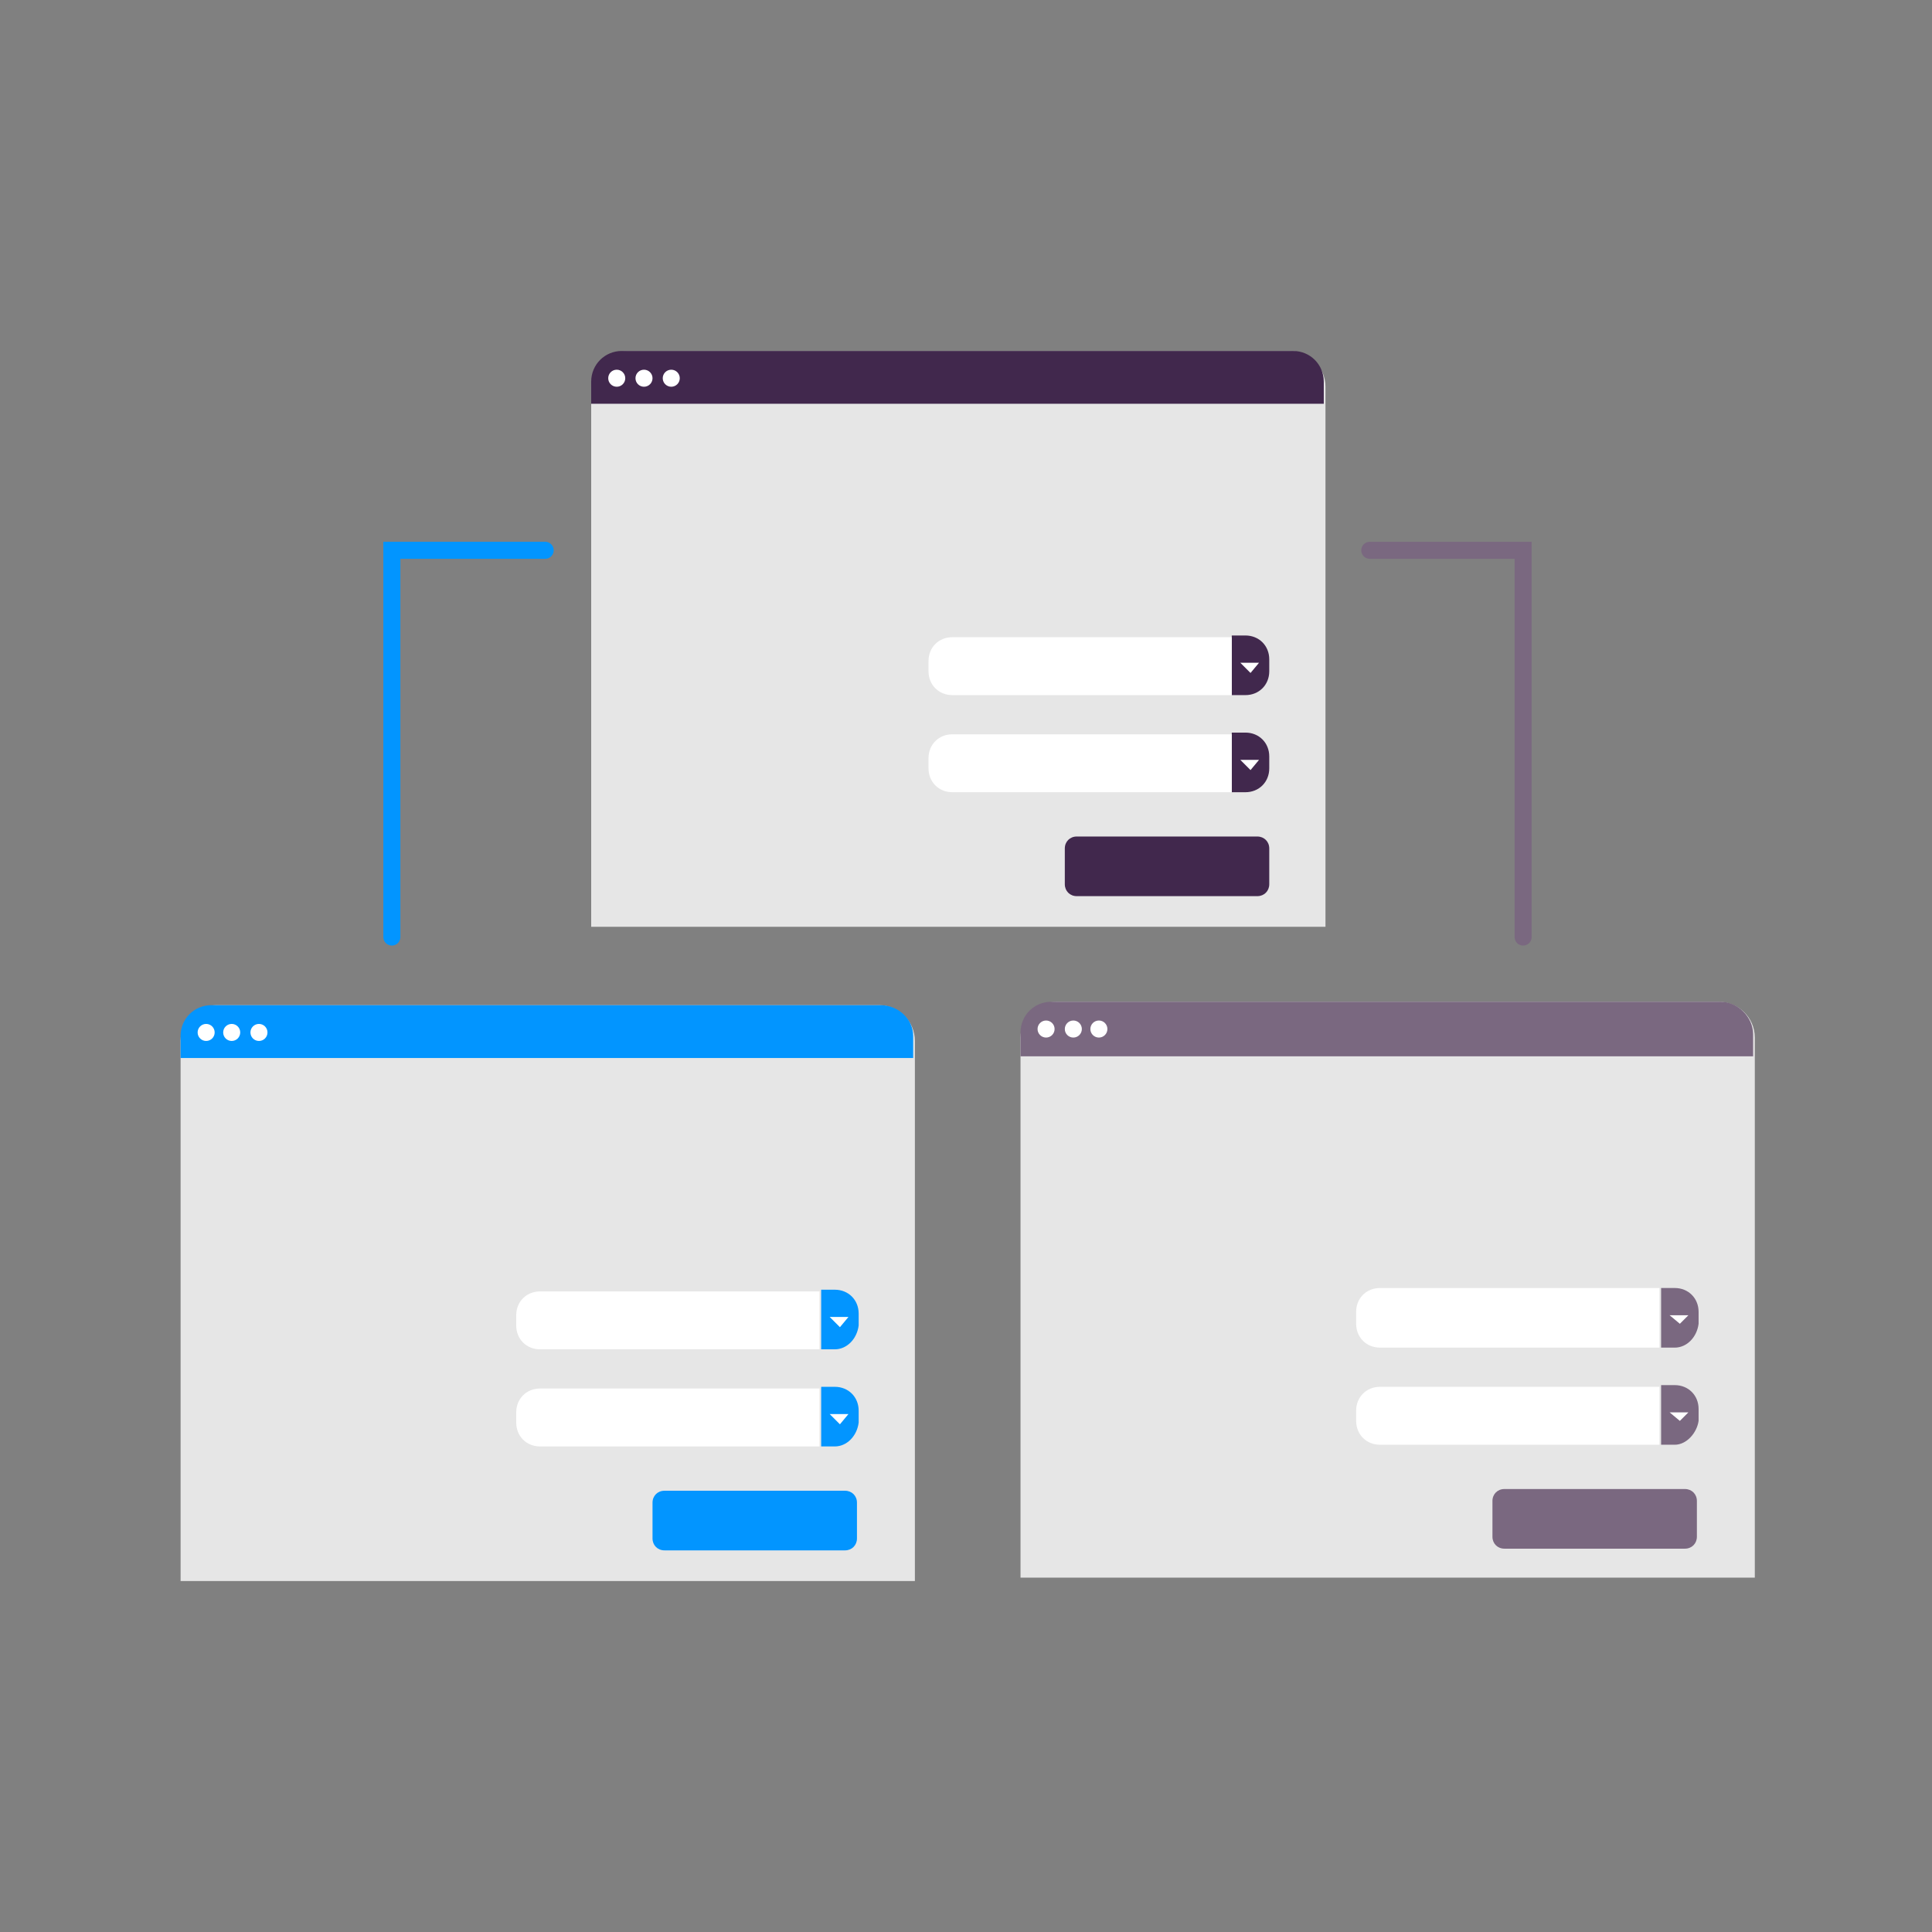<?xml version="1.0" encoding="utf-8"?>
<!-- Generator: Adobe Illustrator 26.5.0, SVG Export Plug-In . SVG Version: 6.00 Build 0)  -->
<svg version="1.1" id="Laag_1" xmlns="http://www.w3.org/2000/svg" xmlns:xlink="http://www.w3.org/1999/xlink" x="0px" y="0px"
	 viewBox="0 0 113.4 113.4" style="enable-background:new 0 0 113.4 113.4;" xml:space="preserve">
<rect x="0" y="0" width="113.4" height="113.4" fill="#808080" stroke="none"/>
<style type="text/css">
	.st0{fill:none;stroke:#41284D;stroke-width:3;stroke-miterlimit:10;}
	.st1{fill:#6A5B6F;}
	.st2{fill:#7A6880;}
	.st3{fill:#7F7B81;}
	.st4{fill:#41284D;}
	.st5{fill:#959098;}
	.st6{fill:#9E9D9C;}
	.st7{fill:#C7C6C6;}
	.st8{fill:#F1F1F1;}
	.st9{fill:#0295FF;}
	.st10{fill:#C2BAC5;}
	.st11{fill:#E6E6E6;}
	.st12{fill:none;stroke:#0295FF;stroke-miterlimit:10;}
	.st13{fill:none;stroke:#41284D;stroke-miterlimit:10;}
	.st14{fill:#F8A917;}
	.st15{fill:#51C185;}
	.st16{fill:#4489C9;}
	.st17{fill:none;stroke:#41284D;stroke-linecap:round;stroke-linejoin:round;stroke-miterlimit:10;}
	.st18{fill:none;stroke:#0295FF;stroke-linecap:round;stroke-linejoin:round;stroke-miterlimit:10;}
	.st19{fill:none;}
	.st20{clip-path:url(#SVGID_00000135665565776084540460000012426987266029955261_);}
	.st21{fill:#35203D;}
	.st22{clip-path:url(#SVGID_00000101781851436279102960000005064025346713974715_);}
	.st23{fill:#C6724C;}
	.st24{fill:#553E5E;}
	.st25{fill:#675370;}
	.st26{clip-path:url(#SVGID_00000101797983214630356910000017148234135885354143_);}
	.st27{clip-path:url(#SVGID_00000114073343257363337690000014813529652865219457_);}
	.st28{fill:#B15433;}
	.st29{clip-path:url(#SVGID_00000114762404123612206500000012082056587748583552_);}
	.st30{fill:#C7724D;}
	.st31{clip-path:url(#SVGID_00000017492829085302423550000009328113440461631635_);}
	.st32{fill:#F2E5DE;}
	.st33{fill:#4C4769;}
	.st34{clip-path:url(#SVGID_00000168086013021056006750000002102864745613198993_);}
	.st35{clip-path:url(#SVGID_00000155846983757387527830000009738274707404093080_);}
	.st36{clip-path:url(#SVGID_00000121244134447514388640000005856248500436715175_);}
	.st37{clip-path:url(#SVGID_00000014623537324301607720000016405294603471808405_);}
	.st38{clip-path:url(#SVGID_00000170990620915464119990000014530695957751103883_);}
	.st39{clip-path:url(#SVGID_00000109011069199363078610000015474804956976188292_);}
	.st40{clip-path:url(#SVGID_00000019653882464233832250000004134393359761906101_);}
	.st41{clip-path:url(#SVGID_00000109746778071130404100000006574988325853292448_);}
	.st42{fill:#0282DE;}
	.st43{fill:#371C3D;}
	.st44{fill:none;stroke:#0295FF;stroke-width:3;stroke-linecap:round;stroke-miterlimit:10;}
	.st45{fill:none;stroke:#41284D;stroke-width:3;stroke-linecap:round;stroke-miterlimit:10;}
	.st46{fill:#FFFFFF;}
	.st47{fill:none;stroke:#0282DE;stroke-width:3;stroke-linecap:round;stroke-miterlimit:10;}
	.st48{fill:none;stroke:#0282DE;stroke-linecap:round;stroke-miterlimit:10;}
	.st49{fill:none;stroke:#7A6880;stroke-linecap:round;stroke-miterlimit:10;}
	.st50{fill:#1D71B8;}
	.st51{fill:#4E9D71;}
	.st52{fill:#D29113;}
	.st53{fill:none;stroke:#F8A917;stroke-linecap:round;stroke-miterlimit:10;}
	.st54{fill:none;stroke:#7A6880;stroke-miterlimit:10;}
	.st55{opacity:0.34;fill:#F1F1F1;}
	.st56{fill:none;stroke:#E6E6E6;stroke-width:3;stroke-miterlimit:10;}
	.st57{fill:#F6F6F6;}
	.st58{fill:#472650;}
	.st59{opacity:0.3;}
	.st60{fill:none;stroke:#E6E6E6;stroke-miterlimit:10;}
	.st61{fill:none;stroke:#FFFFFF;stroke-linecap:round;stroke-linejoin:round;stroke-miterlimit:10;}
	.st62{fill:none;stroke:#DADADA;stroke-miterlimit:10;}
	.st63{opacity:0.35;fill:#F6F6F6;}
	.st64{fill:none;stroke:#E6E6E6;stroke-width:2;stroke-miterlimit:10;}
	.st65{opacity:0.32;fill:#F6F6F6;}
	.st66{opacity:0.36;fill:#F6F6F6;}
	.st67{fill:none;stroke:#F8A917;stroke-width:2;stroke-miterlimit:10;}
	.st68{opacity:0.33;}
	.st69{opacity:0.71;fill:#E6E6E6;}
	.st70{fill:#103E67;}
	.st71{fill:#468AC9;}
	.st72{fill:#3A2545;}
	.st73{fill:#A75E43;}
	.st74{clip-path:url(#SVGID_00000003819967456184521990000004118209854464159129_);}
	.st75{opacity:0.5;fill:url(#man_1_Orginal_1-5_00000115509194028961158700000013208295960421364110_);enable-background:new    ;}
	.st76{clip-path:url(#SVGID_00000141457693309767677360000005813519948004702648_);}
	.st77{clip-path:url(#SVGID_00000118381541059553665640000015813231874755175592_);}
	.st78{clip-path:url(#SVGID_00000075122678969826653440000005318921242138086556_);}
	.st79{fill:#2476BC;}
	.st80{clip-path:url(#SVGID_00000097491717169867145770000012077283798343927719_);}
	.st81{fill:#F2F2F2;}
	.st82{fill:#C3BBC6;}
	.st83{fill:#28192F;}
	.st84{clip-path:url(#SVGID_00000152232482621676644220000000318865353812513450_);}
	.st85{clip-path:url(#SVGID_00000074423585141213494030000005130291560529272218_);}
	.st86{clip-path:url(#SVGID_00000001648488401904357820000010315469005624883639_);}
	.st87{fill:#4B4A4B;}
	.st88{fill:#A6A0AA;}
	.st89{opacity:0.2;fill:none;}
	.st90{fill:#959098;stroke:#0295FF;stroke-miterlimit:10;}
	.st91{fill:#7A6880;stroke:#0295FF;stroke-miterlimit:10;}
	.st92{opacity:0.33;fill:#575756;}
	.st93{opacity:0.45;fill:#FFFFFF;}
	.st94{fill:#2C1B35;}
	.st95{fill:#2D1B35;}
	.st96{clip-path:url(#SVGID_00000048489300898012624240000018337536564413896106_);}
	.st97{fill:#5BB784;}
	.st98{fill:#E6D3C8;}
	.st99{clip-path:url(#SVGID_00000134929114735564483930000008569872160332124300_);}
	.st100{clip-path:url(#SVGID_00000032643321069734282300000010623232359079518107_);}
	.st101{clip-path:url(#SVGID_00000084502236945211994150000017143462193963776399_);}
	.st102{clip-path:url(#SVGID_00000042703108392756162990000003827712709543136947_);}
	.st103{clip-path:url(#SVGID_00000032621757780013103860000012071119070531698111_);}
	.st104{clip-path:url(#SVGID_00000026856656537203416900000010532331268113851025_);}
	.st105{clip-path:url(#SVGID_00000024690297580502346770000005430234109856896899_);}
	.st106{clip-path:url(#SVGID_00000124122508329147955290000006465124409378412716_);}
	.st107{clip-path:url(#SVGID_00000007396728132095366280000006938396249105341619_);}
	.st108{clip-path:url(#SVGID_00000119112537126723835910000007658035556847681202_);}
	.st109{clip-path:url(#SVGID_00000166661408497815454360000004480065765616750507_);}
	.st110{clip-path:url(#SVGID_00000052802089941925956340000008595429658863334574_);}
	.st111{clip-path:url(#SVGID_00000037661718217340826130000012105402386296699540_);}
	.st112{clip-path:url(#SVGID_00000150798323916851294060000003101783548108552620_);}
	.st113{clip-path:url(#SVGID_00000142148192297006083390000004015645641551975848_);}
	.st114{clip-path:url(#SVGID_00000005238086571151725840000011887893668726413955_);}
	.st115{clip-path:url(#SVGID_00000079444684679033940100000000903782517220861575_);}
	.st116{clip-path:url(#SVGID_00000145764861852718873230000007149211540048220856_);}
	.st117{clip-path:url(#SVGID_00000064321449112356288540000006720670014962079151_);}
	.st118{clip-path:url(#SVGID_00000054986406227247132170000008179483587160694166_);}
	.st119{clip-path:url(#SVGID_00000001622906521156978680000008097489295639201725_);}
	.st120{clip-path:url(#SVGID_00000003817600702379500550000011932330352776258715_);}
	.st121{clip-path:url(#SVGID_00000068661225048583864480000008863646715053799812_);}
	.st122{clip-path:url(#SVGID_00000175288749413956246310000003933716375052622505_);}
	.st123{clip-path:url(#SVGID_00000113350150500535237370000002855219687800293815_);}
	.st124{clip-path:url(#SVGID_00000157283287643762178300000002630283492636290714_);}
	.st125{clip-path:url(#SVGID_00000109731178104648811840000005551077105568893083_);}
	.st126{clip-path:url(#SVGID_00000093867351351299403470000013226837356250568069_);}
	.st127{clip-path:url(#SVGID_00000091695438392230825660000017082281005862892465_);}
	.st128{clip-path:url(#SVGID_00000142890080570849051390000000510958086903768253_);}
	.st129{clip-path:url(#SVGID_00000109001492630381844250000010786638258362174606_);}
	.st130{clip-path:url(#SVGID_00000049942000066324994410000001181067700557430703_);}
	.st131{clip-path:url(#SVGID_00000114767992965306178960000001231795910332182922_);}
	.st132{clip-path:url(#SVGID_00000064316154921299548640000018076365129416079012_);}
	.st133{clip-path:url(#SVGID_00000178893976897160364780000013806202568589180588_);}
	.st134{clip-path:url(#SVGID_00000110462459125345297770000013670050081651875480_);}
	.st135{clip-path:url(#SVGID_00000052085154891722257300000012881063655181786289_);}
	.st136{clip-path:url(#SVGID_00000059991255151019336380000000140870844730566799_);}
	.st137{clip-path:url(#SVGID_00000137117172465353307280000015580125104039266990_);}
	.st138{clip-path:url(#SVGID_00000050644162838174665220000007882249317880556437_);}
	.st139{clip-path:url(#SVGID_00000047055361176415641930000007797037310670961047_);}
	.st140{clip-path:url(#SVGID_00000178917418504334283340000010647080858821598137_);}
	.st141{clip-path:url(#SVGID_00000103988114674181362810000005664124259836474767_);}
	.st142{clip-path:url(#SVGID_00000052793155544282083920000012486291570117001881_);}
	.st143{clip-path:url(#SVGID_00000018948136128595718700000003062468690176086155_);}
	.st144{fill:#EDEDED;}
	.st145{fill:#1D1D1B;}
	.st146{clip-path:url(#SVGID_00000101077430386989009320000012425897232021163654_);}
	.st147{opacity:0.5;fill:url(#man_1_Orginal_1-5_00000120539565858610086390000013188035058462075058_);enable-background:new    ;}
	.st148{clip-path:url(#SVGID_00000044863757729782465170000016135518117432752540_);}
	.st149{clip-path:url(#SVGID_00000183940422995346741200000004324497816823126186_);}
	.st150{clip-path:url(#SVGID_00000034088705905931606400000016131735192994835353_);}
	.st151{clip-path:url(#SVGID_00000016072901585950794440000010507338097847522947_);}
	.st152{clip-path:url(#SVGID_00000061462061184282448390000013417950536161737888_);}
	.st153{clip-path:url(#SVGID_00000158742834227402712980000006987296509836808885_);}
	.st154{clip-path:url(#SVGID_00000035517086013792013810000012634177834457471147_);}
	.st155{fill:#FFFFFF;stroke:#41284D;stroke-miterlimit:10;}
	.st156{fill:#1CA0FF;}
	.st157{clip-path:url(#SVGID_00000039127334408633085510000016493494960062948031_);fill:#0295FF;}
	.st158{clip-path:url(#SVGID_00000081637411216624803810000012641451399568810666_);fill:#0295FF;}
	.st159{clip-path:url(#SVGID_00000044151324509706547670000005748994508883236998_);fill:#0295FF;}
	.st160{clip-path:url(#SVGID_00000062875632927187931700000016972645883704628612_);fill:#0295FF;}
	.st161{clip-path:url(#SVGID_00000044900009040958917090000011576753250085958573_);fill:#0295FF;}
	.st162{clip-path:url(#SVGID_00000039850749490133213420000004243592205432868765_);fill:#0295FF;}
	.st163{fill:#7A6981;}
	.st164{clip-path:url(#SVGID_00000122699928260422906390000004399476472112846780_);fill:#0295FF;}
	.st165{clip-path:url(#SVGID_00000026126846422861789540000010032841947832288680_);fill:#0295FF;}
	.st166{fill:#46264F;}
	.st167{clip-path:url(#SVGID_00000150816430142061958770000006077698189638350494_);fill:#0295FF;}
	.st168{clip-path:url(#SVGID_00000059275216605766983270000011152098706800119987_);fill:#0295FF;}
	.st169{clip-path:url(#SVGID_00000106855126727401612900000015019832851726305950_);fill:#0295FF;}
	.st170{clip-path:url(#SVGID_00000030485484053681829010000010633437363148363159_);fill:#0295FF;}
	.st171{fill:none;stroke:#0295FF;stroke-linecap:round;stroke-miterlimit:10;}
	.st172{fill:none;stroke:#41284D;stroke-linecap:round;stroke-miterlimit:10;}
	.st173{fill:#6F5F74;}
	.st174{fill:none;stroke:#959098;stroke-miterlimit:10;}
	.st175{fill:#3B77AC;}
	.st176{fill:#46254F;}
	.st177{fill:#0296FF;}
	.st178{fill:#C6C6C6;}
	.st179{clip-path:url(#SVGID_00000121242006807513317960000017169911852181347997_);}
</style>
<g>
	<g>
		<g>
			<g>
				<path class="st11" d="M53.6,92.8h-43V61.1c0-1.1,0.9-2.1,2.1-2.1h38.9c1.1,0,2.1,0.9,2.1,2.1V92.8z"/>
				<path class="st9" d="M51.7,59H12.4c-1,0-1.8,0.8-1.8,1.8v1.3h43v-1.3C53.6,59.8,52.7,59,51.7,59z"/>
				<circle class="st46" cx="12.1" cy="60.6" r="0.5"/>
				<circle class="st46" cx="13.6" cy="60.6" r="0.5"/>
				<circle class="st46" cx="15.2" cy="60.6" r="0.5"/>
			</g>
			<g>
				<g>
					<path class="st9" d="M49,79.2h-0.8v-3.5H49c0.8,0,1.4,0.6,1.4,1.4v0.7C50.3,78.6,49.7,79.2,49,79.2z"/>
					<path class="st46" d="M48.2,79.2H31.7c-0.8,0-1.4-0.6-1.4-1.4v-0.6c0-0.8,0.6-1.4,1.4-1.4h16.4V79.2z"/>
					<polygon class="st46" points="48.7,77.3 49.3,77.9 49.8,77.3 					"/>
				</g>
				<g>
					<path class="st9" d="M49,84.9h-0.8v-3.5H49c0.8,0,1.4,0.6,1.4,1.4v0.7C50.3,84.3,49.7,84.9,49,84.9z"/>
					<path class="st46" d="M48.2,84.9H31.7c-0.8,0-1.4-0.6-1.4-1.4v-0.6c0-0.8,0.6-1.4,1.4-1.4h16.4V84.9z"/>
					<polygon class="st46" points="48.7,83 49.3,83.6 49.8,83 					"/>
				</g>
			</g>
			<path class="st9" d="M49.6,91H39c-0.4,0-0.7-0.3-0.7-0.7v-2.1c0-0.4,0.3-0.7,0.7-0.7h10.6c0.4,0,0.7,0.3,0.7,0.7v2.1
				C50.3,90.7,50,91,49.6,91z"/>
		</g>
		<g>
			<g>
				<path class="st11" d="M77.7,54.4h-43V22.7c0-1.1,0.9-2.1,2.1-2.1h38.9c1.1,0,2.1,0.9,2.1,2.1V54.4z"/>
				<path class="st4" d="M75.9,20.6H36.5c-1,0-1.8,0.8-1.8,1.8v1.3h43v-1.3C77.7,21.4,76.9,20.6,75.9,20.6z"/>
				<circle class="st46" cx="36.2" cy="22.2" r="0.5"/>
				<circle class="st46" cx="37.8" cy="22.2" r="0.5"/>
				<circle class="st46" cx="39.4" cy="22.2" r="0.5"/>
			</g>
			<g>
				<g>
					<path class="st4" d="M73.1,40.8h-0.8v-3.5h0.8c0.8,0,1.4,0.6,1.4,1.4v0.7C74.5,40.2,73.9,40.8,73.1,40.8z"/>
					<path class="st46" d="M72.3,40.8H55.9c-0.8,0-1.4-0.6-1.4-1.4v-0.6c0-0.8,0.6-1.4,1.4-1.4h16.4V40.8z"/>
					<polygon class="st46" points="72.8,38.9 73.4,39.5 73.9,38.9 					"/>
				</g>
				<g>
					<path class="st4" d="M73.1,46.5h-0.8V43h0.8c0.8,0,1.4,0.6,1.4,1.4v0.7C74.5,45.9,73.9,46.5,73.1,46.5z"/>
					<path class="st46" d="M72.3,46.5H55.9c-0.8,0-1.4-0.6-1.4-1.4v-0.6c0-0.8,0.6-1.4,1.4-1.4h16.4V46.5z"/>
					<polygon class="st46" points="72.8,44.6 73.4,45.2 73.9,44.6 					"/>
				</g>
			</g>
			<path class="st4" d="M73.8,52.6H63.2c-0.4,0-0.7-0.3-0.7-0.7v-2.1c0-0.4,0.3-0.7,0.7-0.7h10.6c0.4,0,0.7,0.3,0.7,0.7v2.1
				C74.5,52.3,74.2,52.6,73.8,52.6z"/>
		</g>
		<g>
			<g>
				<path class="st11" d="M102.9,92.6h-43V60.9c0-1.1,0.9-2.1,2.1-2.1h38.9c1.1,0,2.1,0.9,2.1,2.1V92.6z"/>
				<path class="st2" d="M101,58.8H61.7c-1,0-1.8,0.8-1.8,1.8V62h43v-1.3C102.9,59.7,102,58.8,101,58.8z"/>
				<circle class="st46" cx="61.4" cy="60.4" r="0.5"/>
				<circle class="st46" cx="63" cy="60.4" r="0.5"/>
				<circle class="st46" cx="64.5" cy="60.4" r="0.5"/>
			</g>
			<g>
				<g>
					<path class="st2" d="M98.3,79.1h-0.8v-3.5h0.8c0.8,0,1.4,0.6,1.4,1.4v0.7C99.6,78.5,99,79.1,98.3,79.1z"/>
					<path class="st46" d="M97.5,79.1H81c-0.8,0-1.4-0.6-1.4-1.4V77c0-0.8,0.6-1.4,1.4-1.4h16.4V79.1z"/>
					<polygon class="st46" points="98,77.2 98.6,77.7 99.1,77.2 					"/>
				</g>
				<g>
					<path class="st2" d="M98.3,84.8h-0.8v-3.5h0.8c0.8,0,1.4,0.6,1.4,1.4v0.7C99.6,84.1,99,84.8,98.3,84.8z"/>
					<path class="st46" d="M97.5,84.8H81c-0.8,0-1.4-0.6-1.4-1.4v-0.6c0-0.8,0.6-1.4,1.4-1.4h16.4V84.8z"/>
					<polygon class="st46" points="98,82.9 98.6,83.4 99.1,82.9 					"/>
				</g>
			</g>
			<path class="st2" d="M98.9,90.9H88.3c-0.4,0-0.7-0.3-0.7-0.7v-2.1c0-0.4,0.3-0.7,0.7-0.7h10.6c0.4,0,0.7,0.3,0.7,0.7v2.1
				C99.6,90.6,99.3,90.9,98.9,90.9z"/>
		</g>
	</g>
	<polyline class="st171" points="23,55 23,32.3 32,32.3 	"/>
	<polyline class="st49" points="89.4,55 89.4,32.3 80.4,32.3 	"/>
</g>
</svg>

